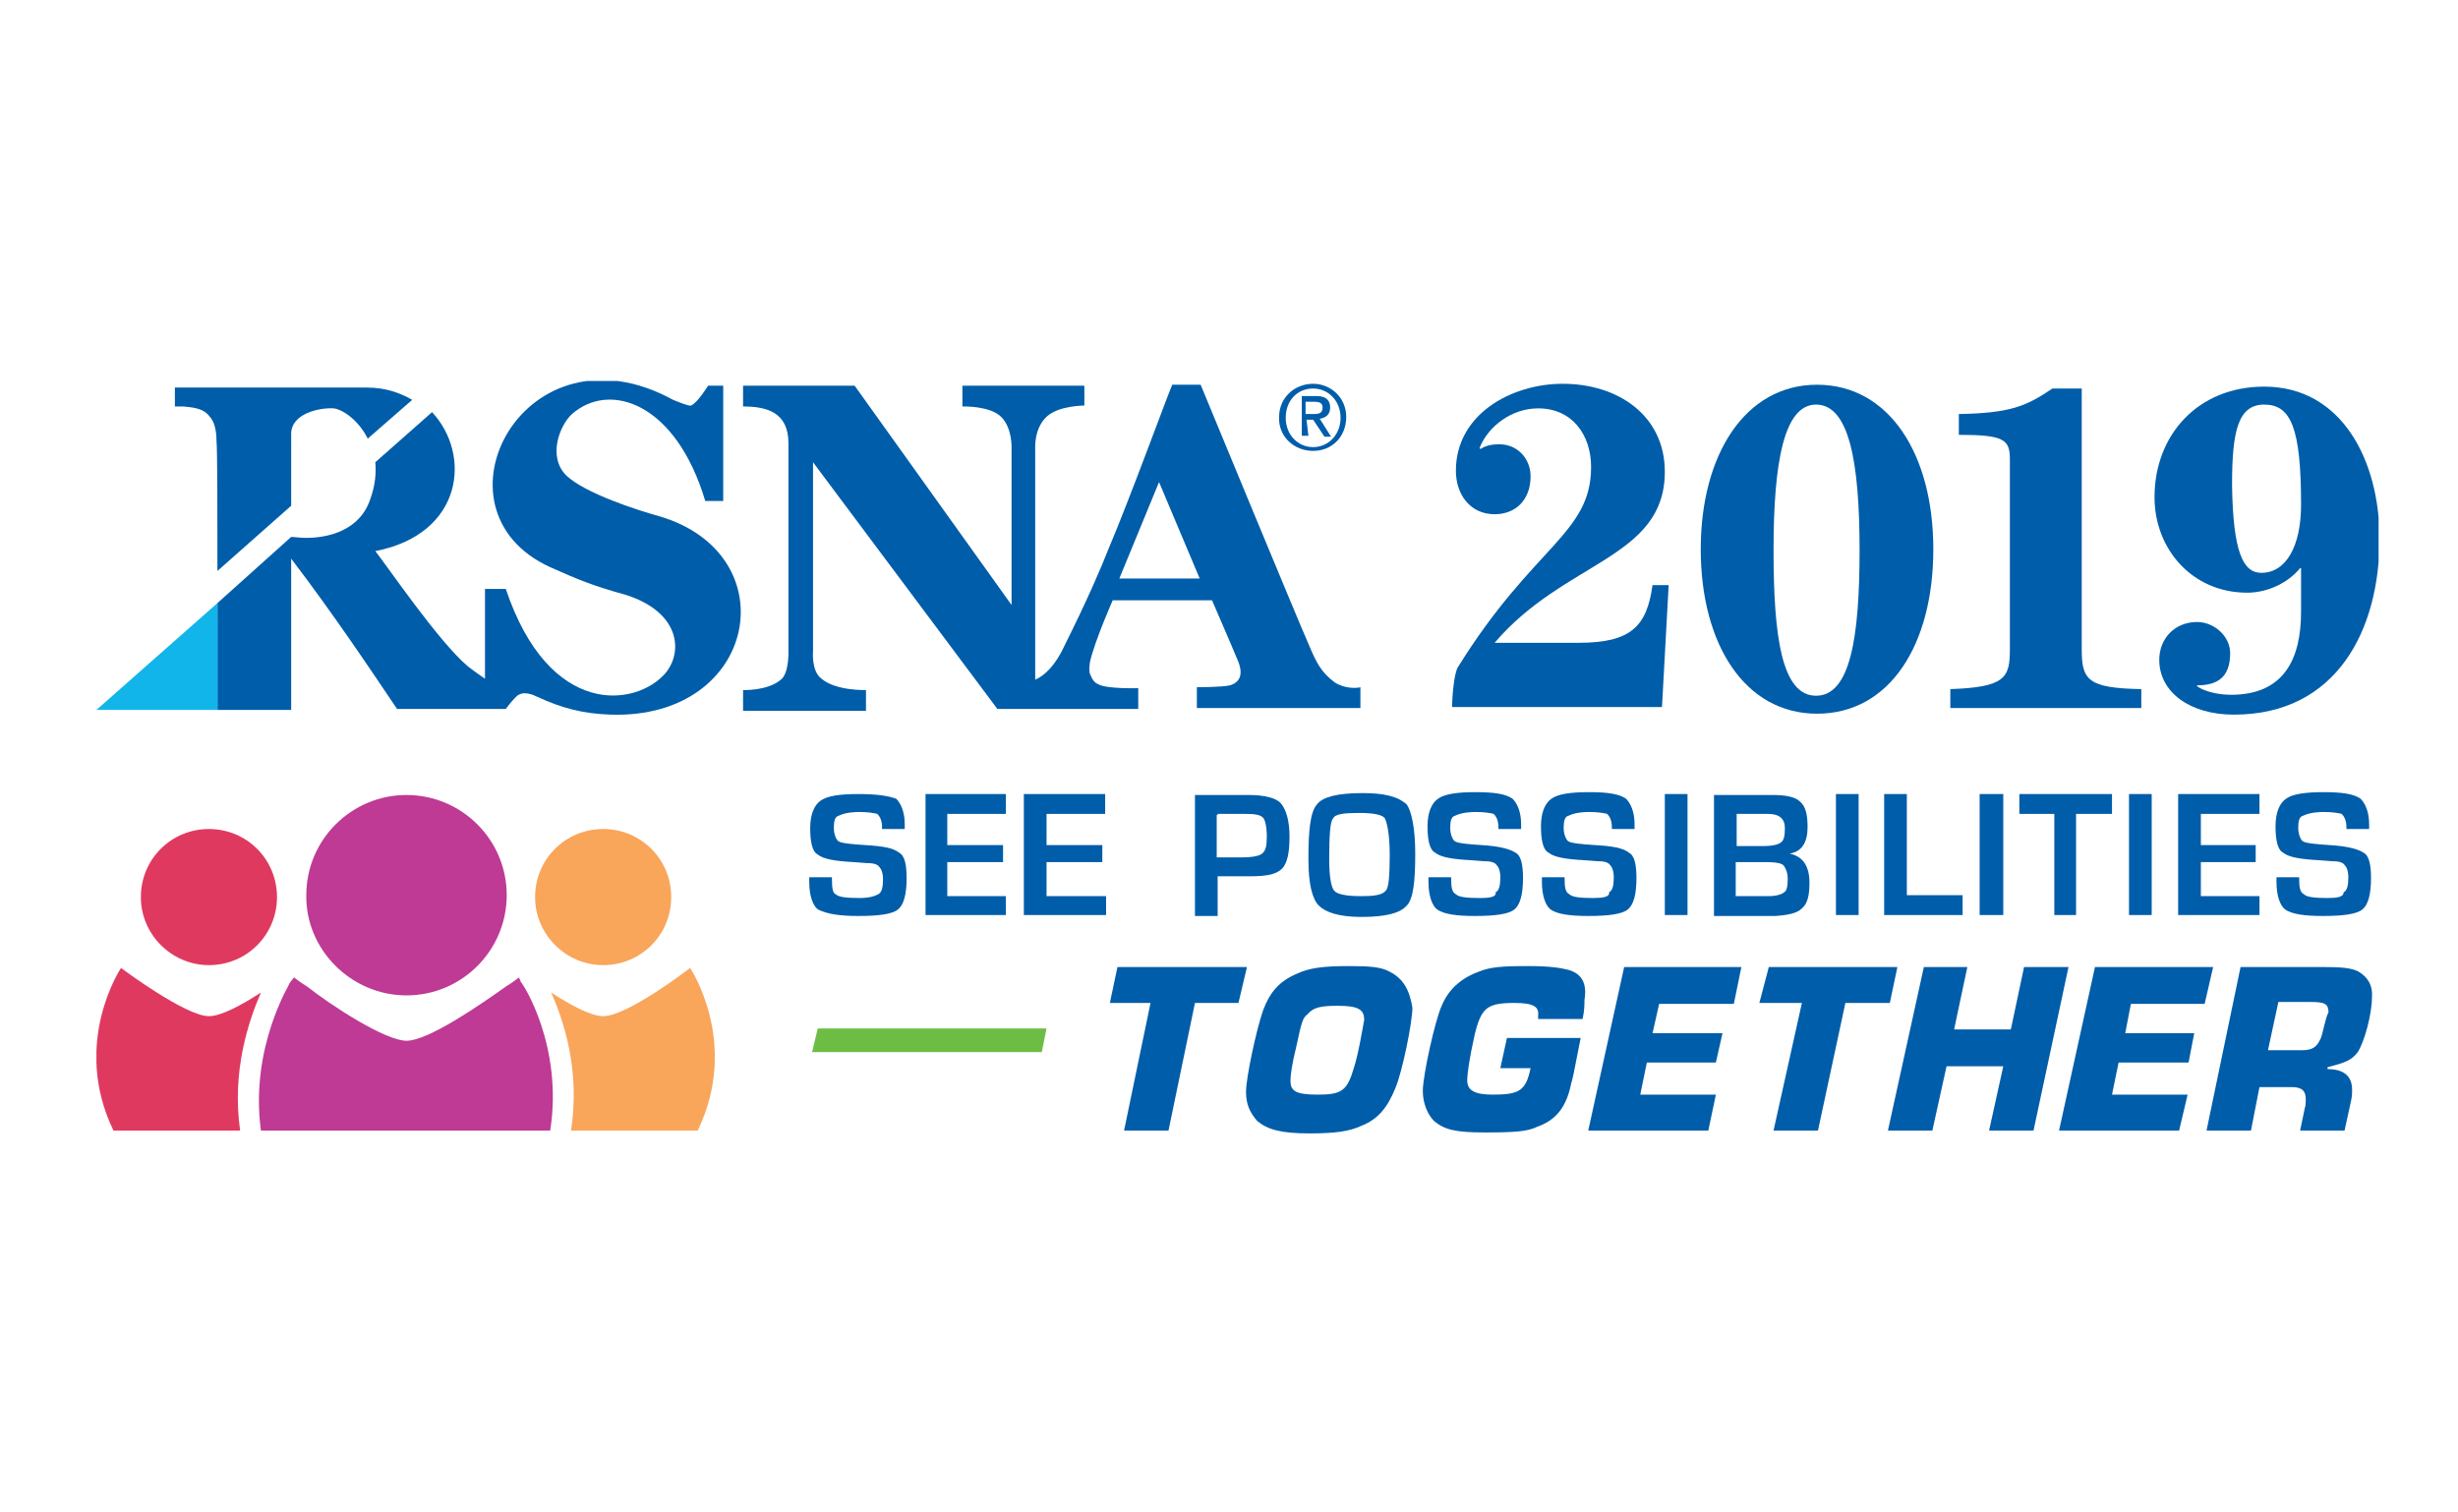 <?xml version="1.0" encoding="utf-8"?>
<!-- Generator: Adobe Illustrator 25.0.0, SVG Export Plug-In . SVG Version: 6.00 Build 0)  -->
<svg version="1.1" id="Layer_1" xmlns="http://www.w3.org/2000/svg" xmlns:xlink="http://www.w3.org/1999/xlink" x="0px" y="0px"
	 viewBox="0 0 260 160" style="enable-background:new 0 0 260 160;" xml:space="preserve">
<style type="text/css">
	.st0{fill:none;}
	.st1{clip-path:url(#SVGID_2_);}
	.st2{fill:#005DA9;}
	.st3{clip-path:url(#SVGID_4_);fill:#005DA9;}
	.st4{clip-path:url(#SVGID_6_);fill:#005DA9;}
	.st5{clip-path:url(#SVGID_8_);fill:#005DA9;}
	.st6{clip-path:url(#SVGID_10_);fill:#11B5E9;}
	.st7{fill:#F9A55A;}
	.st8{clip-path:url(#SVGID_12_);fill:#F9A55A;}
	.st9{clip-path:url(#SVGID_14_);fill:#E0395F;}
	.st10{fill:#BE3A94;}
	.st11{clip-path:url(#SVGID_16_);fill:#E0395F;}
	.st12{clip-path:url(#SVGID_18_);fill:#005DA9;}
	.st13{clip-path:url(#SVGID_20_);fill:#005DA9;}
	.st14{fill:#6DBD45;}
</style>
<rect x="-729.4" y="25.4" class="st0" width="1093.8" height="109.2"/>
<g>
	<g>
		<g>
			<defs>
				<rect id="SVGID_1_" x="-819.3" y="21.8" width="1165.6" height="116.3"/>
			</defs>
			<clipPath id="SVGID_2_">
				<use xlink:href="#SVGID_1_"  style="overflow:visible;"/>
			</clipPath>
			<g class="st1">
				<path class="st2" d="M23,60.4l7.8-6.9v-7.6c0-2.2,3.1-2.8,4.5-2.7c0.9,0.1,2.6,1.2,3.6,3.2l4.7-4.1c-1.4-0.8-2.9-1.3-4.8-1.3
					c-7.5,0-20.3,0-20.3,0V43c0,0,0.5,0,0.9,0c0.8,0.1,2.1,0.1,2.8,1.1c0.4,0.4,0.7,1.3,0.7,2.5C23,47.6,23,54.3,23,60.4L23,60.4z"
					/>
				<path class="st2" d="M138.9,41.1c1.6,0,2.9,1.3,2.9,3.1s-1.3,3.1-2.9,3.1s-2.9-1.3-2.9-3.1S137.2,41.1,138.9,41.1L138.9,41.1z
					 M138.9,47.7c2,0,3.5-1.5,3.5-3.6c0-2-1.6-3.5-3.5-3.5c-2,0-3.6,1.5-3.6,3.5C135.2,46.2,136.9,47.7,138.9,47.7L138.9,47.7z"/>
				<g>
					<g>
						<g>
							<g>
								<g>
									<defs>
										<rect id="SVGID_3_" x="10.2" y="40.3" width="241.4" height="79.6"/>
									</defs>
									<clipPath id="SVGID_4_">
										<use xlink:href="#SVGID_3_"  style="overflow:visible;"/>
									</clipPath>
									<path class="st3" d="M138.2,42.5h0.8c0.5,0,0.9,0.1,0.9,0.6c0,0.7-0.5,0.7-1.1,0.7h-0.7V42.5L138.2,42.5z M138.2,44.4h0.7
										l1.2,1.8h0.7l-1.2-1.9c0.6-0.1,1.1-0.4,1.1-1.2s-0.5-1.2-1.4-1.2h-1.6v4.2h0.7L138.2,44.4L138.2,44.4z"/>
								</g>
							</g>
						</g>
					</g>
					<g>
						<g>
							<g>
								<g>
									<defs>
										<rect id="SVGID_5_" x="10.2" y="40.3" width="241.4" height="79.6"/>
									</defs>
									<clipPath id="SVGID_6_">
										<use xlink:href="#SVGID_5_"  style="overflow:visible;"/>
									</clipPath>
									<path class="st4" d="M69.7,54.6c-2.2-0.6-7.8-2.4-9.8-4.3c-2-2-0.7-5.3,0.6-6.5c4-3.5,11-1.2,14.1,9.2h1.9V40.8h-1.6
										c0,0-1.1,1.8-1.8,2.1c-0.2,0.1-1.4-0.4-1.9-0.6c-15.7-8.6-26.4,11.6-13,17.7c2.9,1.3,4.6,2,7.9,2.9c5.8,1.8,6.2,6,4.3,8.3
										c-3.1,3.6-12.3,4.8-16.9-8.9h-2.2v9.5l0,0c0,0-0.9-0.6-1.8-1.3c-3.1-2.6-8.6-10.7-9.8-12.2l0,0c9.3-1.8,10.2-10.2,6-14.7
										l-6,5.3c0.1,1.1,0,2.4-0.5,3.8c-1.1,3.5-4.6,4.2-6.8,4.2c-0.7,0-1.3-0.1-1.6-0.1L23,63.8v11.3h7.8v-16l0,0
										c4.5,5.9,8.3,11.6,11.2,15.9h9l0,0h2.5c0,0,0.5-0.7,1.1-1.3c0.7-0.7,1.8-0.2,2.2,0c2.6,1.2,4.8,1.8,7.8,1.9
										C80.2,76.1,83.4,58.6,69.7,54.6L69.7,54.6z"/>
								</g>
							</g>
						</g>
					</g>
				</g>
				<path class="st2" d="M118.4,61.2l4.2-10.2l4.3,10.2H118.4L118.4,61.2z M141.2,72.2c-1.5-1.1-2-2.2-2.8-4.1
					c-0.7-1.5-11.4-27.4-11.4-27.4H124c-0.5,1.1-4.5,12.1-6.8,17.5c-0.7,1.8-2.2,5.3-4.6,10.1c-0.9,2-2.1,3.2-3.1,3.6V47.3
					c0,0-0.1-2.1,1.3-3.3c1.3-1.1,3.9-1.1,3.9-1.1v-2.1h-12.9V43c0,0,2.9-0.1,4.1,1.1c1.2,1.2,1.1,3.3,1.1,3.3v16.6L90.4,40.8H78.6
					V43c2.5,0,4.8,0.6,4.8,3.9v21.9c0,0,0.1,2.4-0.8,3.1c-1.4,1.2-4,1.1-4,1.1v2.2h13v-2.2c0,0-3.2,0.1-4.7-1.2
					c-1.1-0.8-0.9-2.9-0.9-2.9V48.9l19.5,26.1h14.9v-2.2c0,0-3.3,0.1-4.2-0.4c-0.5-0.2-0.7-0.6-0.9-1.1c-0.1-0.2-0.1-0.7,0-1.3
					c0.5-2.2,2.4-6.5,2.4-6.5h10.5c0,0,2,4.6,2.7,6.3c0.7,1.6,0.2,2.4-0.8,2.7c-0.8,0.2-3.5,0.2-3.5,0.2v2.2h17.3v-2.2
					C143.6,72.8,142.3,72.9,141.2,72.2L141.2,72.2z"/>
				<path class="st2" d="M176.5,62l-0.7,12.8h-22.2c0-1.1,0.2-3.5,0.6-4.2c8-12.9,14.1-14.1,14.1-21.2c0-3.4-2-6.2-5.6-6.2
					c-2.8,0-5.3,1.9-6.2,4.2l0.1,0.1c0.6-0.4,1.3-0.5,2-0.5c1.9,0,3.3,1.5,3.3,3.4c0,2.4-1.5,4-3.8,4c-2.6,0-4.1-2.1-4.1-4.6
					c0-6,5.9-9.2,11.3-9.2c5.9,0,10.8,3.4,10.8,9.3c0,9.2-10.6,9.4-18,18.1h8.9c5.6,0,7.2-1.8,7.8-6.1H176.5L176.5,62z"/>
				<path class="st2" d="M192.1,42.8c-3.4,0-4.5,6.1-4.5,15.4s0.9,15.4,4.5,15.4s4.6-6.1,4.6-15.4C196.7,48.9,195.6,42.8,192.1,42.8
					L192.1,42.8z M192.2,75.5c-7.6,0-12.3-7.3-12.3-17.4c0-10,4.7-17.4,12.3-17.4c7.6,0,12.3,7.3,12.3,17.4S199.9,75.5,192.2,75.5
					L192.2,75.5z"/>
				<path class="st2" d="M206.3,74.9v-2c5.8-0.2,6.3-1.2,6.3-4.2V48.6c0-2.1-0.6-2.6-5.4-2.6v-2.2c5.4-0.1,7.1-0.8,9.9-2.7h3.1v27.6
					c0,3.2,0.6,4.1,6.3,4.2v2H206.3L206.3,74.9z"/>
				<g>
					<g>
						<g>
							<g>
								<g>
									<defs>
										<rect id="SVGID_7_" x="10.2" y="40.3" width="241.4" height="79.6"/>
									</defs>
									<clipPath id="SVGID_8_">
										<use xlink:href="#SVGID_7_"  style="overflow:visible;"/>
									</clipPath>
									<path class="st5" d="M239.2,60.6c2.6,0,4.2-2.8,4.2-7.2c0-8.2-1.1-10.6-3.9-10.6c-2.8,0-3.4,2.9-3.4,8.5
										C236.2,58.5,237.3,60.6,239.2,60.6L239.2,60.6z M239.5,40.9c8.2,0,12.2,7.8,12.2,16.1c0,9.6-4.5,18.6-15.4,18.6
										c-4.7,0-7.9-2.4-7.9-5.8c0-2.2,1.6-4,4-4c1.8,0,3.5,1.5,3.5,3.3c0,2.6-1.4,3.4-3.5,3.4v0.1c0.7,0.5,2.1,0.9,3.6,0.9
										c5.6,0,7.4-3.8,7.4-8.8v-4.6h-0.1c-1.3,1.6-3.5,2.6-5.6,2.6c-5.8,0-9.8-4.6-9.8-10.1C227.9,46,232.5,40.9,239.5,40.9
										L239.5,40.9z"/>
								</g>
							</g>
						</g>
					</g>
					<g>
						<g>
							<g>
								<g>
									<defs>
										<rect id="SVGID_9_" x="10.2" y="40.3" width="241.4" height="79.6"/>
									</defs>
									<clipPath id="SVGID_10_">
										<use xlink:href="#SVGID_9_"  style="overflow:visible;"/>
									</clipPath>
									<polyline class="st6" points="23,63.8 23,63.8 23,75.1 10.2,75.1 23,63.8 									"/>
								</g>
							</g>
						</g>
					</g>
				</g>
				<polygon class="st2" points="118.2,102.3 117.4,106.1 121.7,106.1 118.9,119.6 123.6,119.6 126.4,106.1 131,106.1 131.9,102.3 
									"/>
				<path class="st7" d="M63.8,107.5c-1.3,0-3.5-1.2-5.5-2.5c1.3,2.9,3.1,8.2,2.1,14.6h13.4c4.5-9.3-0.8-17.2-0.8-17.2
					S66.4,107.5,63.8,107.5L63.8,107.5z"/>
				<g>
					<g>
						<g>
							<g>
								<g>
									<defs>
										<rect id="SVGID_11_" x="10.2" y="40.3" width="241.4" height="79.6"/>
									</defs>
									<clipPath id="SVGID_12_">
										<use xlink:href="#SVGID_11_"  style="overflow:visible;"/>
									</clipPath>
									<path class="st8" d="M63.8,102.1c4,0,7.2-3.2,7.2-7.2c0-4-3.2-7.2-7.2-7.2s-7.2,3.2-7.2,7.2
										C56.6,98.9,59.9,102.1,63.8,102.1L63.8,102.1z"/>
								</g>
							</g>
						</g>
					</g>
					<g>
						<g>
							<g>
								<g>
									<defs>
										<rect id="SVGID_13_" x="10.2" y="40.3" width="241.4" height="79.6"/>
									</defs>
									<clipPath id="SVGID_14_">
										<use xlink:href="#SVGID_13_"  style="overflow:visible;"/>
									</clipPath>
									<path class="st9" d="M27.6,105c-2,1.3-4.2,2.5-5.5,2.5c-2.5,0-9.3-5.1-9.3-5.1s-5.3,7.9-0.8,17.2h13.4
										C24.5,113.3,26.3,108,27.6,105L27.6,105z"/>
								</g>
							</g>
						</g>
					</g>
				</g>
				<path class="st10" d="M43,105.3c5.9,0,10.6-4.8,10.6-10.6c0-5.9-4.8-10.6-10.6-10.6s-10.6,4.7-10.6,10.6
					C32.3,100.4,37.1,105.3,43,105.3L43,105.3z"/>
				<g>
					<g>
						<g>
							<g>
								<g>
									<defs>
										<rect id="SVGID_15_" x="10.2" y="40.3" width="241.4" height="79.6"/>
									</defs>
									<clipPath id="SVGID_16_">
										<use xlink:href="#SVGID_15_"  style="overflow:visible;"/>
									</clipPath>
									<path class="st11" d="M22.1,102.1c4,0,7.2-3.2,7.2-7.2c0-4-3.2-7.2-7.2-7.2s-7.2,3.2-7.2,7.2
										C14.9,98.9,18.2,102.1,22.1,102.1L22.1,102.1z"/>
								</g>
							</g>
						</g>
					</g>
					<g>
						<g>
							<g>
								<g>
									<defs>
										<rect id="SVGID_17_" x="10.2" y="40.3" width="241.4" height="79.6"/>
									</defs>
									<clipPath id="SVGID_18_">
										<use xlink:href="#SVGID_17_"  style="overflow:visible;"/>
									</clipPath>
									<path class="st12" d="M143.2,113c-0.7,2.4-1.3,2.8-3.8,2.8c-2.4,0-2.9-0.4-2.9-1.5c0-0.6,0.2-1.9,0.6-3.5
										c0.6-2.8,0.7-3.1,1.2-3.5c0.6-0.7,1.3-0.9,3.2-0.9c2.2,0,2.8,0.4,2.8,1.5C144.2,108.4,143.7,111.5,143.2,113L143.2,113z
										 M147,102.8c-0.9-0.5-2-0.6-4.3-0.6c-2.8,0-4.2,0.2-5.5,0.8c-1.9,0.8-2.9,2-3.6,3.9c-0.7,2-1.8,7.1-1.8,8.6
										c0,1.3,0.4,2.2,1.2,3.1c1.1,0.9,2.5,1.3,5.5,1.3c2.7,0,4.2-0.2,5.5-0.8c1.8-0.7,2.8-2,3.6-4c0.7-1.6,1.8-6.9,1.8-8.5
										C149.1,104.7,148.4,103.5,147,102.8L147,102.8z"/>
								</g>
							</g>
						</g>
					</g>
					<g>
						<g>
							<g>
								<g>
									<defs>
										<rect id="SVGID_19_" x="10.2" y="40.3" width="241.4" height="79.6"/>
									</defs>
									<clipPath id="SVGID_20_">
										<use xlink:href="#SVGID_19_"  style="overflow:visible;"/>
									</clipPath>
									<path class="st13" d="M165.9,102.6c-0.8-0.2-1.9-0.4-4.2-0.4c-2.9,0-4.1,0.1-5.3,0.6c-1.9,0.7-3.2,1.9-3.9,3.6
										c-0.7,1.5-2,7.4-2,9c0,1.3,0.5,2.5,1.2,3.2c1.1,0.9,2.2,1.2,5.4,1.2c3.1,0,4.5-0.1,5.5-0.6c2-0.7,3.1-2.1,3.6-4.6
										c0.2-0.7,0.2-0.7,0.9-4.3l0.1-0.5h-7.8l-0.7,3.2h3.2c-0.5,2.4-1.2,2.8-4,2.8c-2,0-2.7-0.5-2.7-1.5c0-0.7,0.2-2.2,0.8-4.9
										c0.7-2.8,1.3-3.3,4.2-3.3c2,0,2.6,0.4,2.5,1.3v0.4h4.7c0.2-0.9,0.2-1.5,0.2-2C167.9,104,167.3,103,165.9,102.6L165.9,102.6
										z"/>
								</g>
							</g>
						</g>
					</g>
				</g>
				<polygon class="st2" points="168,119.6 180.7,119.6 181.5,115.8 173.5,115.8 174.2,112.4 181.5,112.4 182.2,109.3 174.8,109.3 
					175.5,106.2 183.4,106.2 184.2,102.3 171.8,102.3 				"/>
				<polygon class="st2" points="200.7,102.3 187.1,102.3 186.1,106.1 190.6,106.1 187.6,119.6 192.3,119.6 195.2,106.1 
					199.9,106.1 				"/>
				<polygon class="st2" points="214.1,102.3 212.7,108.9 206.7,108.9 208.1,102.3 203.5,102.3 199.7,119.6 204.4,119.6 
					205.9,112.8 211.9,112.8 210.4,119.6 215.1,119.6 218.8,102.3 				"/>
				<polygon class="st2" points="233.2,106.2 234.1,102.3 221.6,102.3 217.8,119.6 230.5,119.6 231.4,115.8 223.4,115.8 
					224.1,112.4 231.5,112.4 232.1,109.3 224.8,109.3 225.4,106.2 				"/>
				<path class="st2" d="M245.5,109.8c-0.4,0.9-0.8,1.3-2,1.3h-3.6l1.1-5.1h3.5c1.4,0,1.8,0.2,1.8,1.1
					C246,107.6,245.7,109.3,245.5,109.8L245.5,109.8z M249.5,102.8c-0.7-0.4-1.8-0.5-3.8-0.5H237l-3.6,17.3h4.7l0.9-4.6h3.4
					c1.1,0,1.5,0.4,1.5,1.3c0,0.2,0,0.7-0.1,0.9l-0.5,2.4h4.7l0.7-3.2c0.1-0.5,0.1-0.7,0.1-1.1c0-1.4-0.8-2.2-2.6-2.2v-0.2
					c1.9-0.5,2.5-0.7,3.2-1.6c0.7-1.1,1.5-4,1.5-5.8C251,104.3,250.5,103.4,249.5,102.8L249.5,102.8z"/>
				<path class="st2" d="M90.8,96.9c2.2,0,3.6-0.2,4.2-0.7c0.6-0.5,0.9-1.6,0.9-3.3c0-1.4-0.2-2.4-0.8-2.7c-0.6-0.5-1.8-0.7-3.6-0.8
					c-1.5-0.1-2.5-0.2-2.8-0.4c-0.2-0.1-0.5-0.7-0.5-1.4c0-0.7,0.1-1.2,0.5-1.3c0.4-0.2,1.1-0.4,2.2-0.4c0.9,0,1.5,0.1,1.9,0.2
					c0.2,0.2,0.5,0.6,0.5,1.4c0,0,0,0.1,0,0.2h2.4v-0.5c0-1.3-0.4-2.2-0.9-2.7C94,84.2,92.8,84,90.8,84s-3.3,0.2-4,0.7
					c-0.7,0.5-1.1,1.5-1.1,2.9s0.2,2.5,0.8,2.8c0.6,0.5,1.9,0.7,3.8,0.8l1.3,0.1c0.7,0,1.2,0.1,1.4,0.4c0.2,0.2,0.4,0.6,0.4,1.3
					c0,0.8-0.1,1.4-0.5,1.6c-0.4,0.2-0.9,0.4-2,0.4c-1.4,0-2.2-0.1-2.5-0.4C88.1,94.5,88,94,88,93v-0.2h-2.4v0.5
					c0,1.5,0.4,2.5,0.9,2.9C87.5,96.7,88.8,96.9,90.8,96.9L90.8,96.9z"/>
				<polygon class="st2" points="106.4,94.8 100.2,94.8 100.2,91.2 106.1,91.2 106.1,89.4 100.2,89.4 100.2,86.1 106.4,86.1 
					106.4,84 97.9,84 97.9,96.8 106.4,96.8 				"/>
				<polygon class="st2" points="110.7,91.2 116.6,91.2 116.6,89.4 110.7,89.4 110.7,86.1 116.9,86.1 116.9,84 108.3,84 108.3,96.8 
					117,96.8 117,94.8 110.7,94.8 				"/>
				<path class="st2" d="M128.8,86.1h2.9c1.1,0,1.6,0.1,1.9,0.4c0.2,0.2,0.4,0.9,0.4,2c0,0.9-0.1,1.5-0.5,1.8
					c-0.2,0.2-0.9,0.4-2.1,0.4h-2.7v-4.5H128.8z M128.8,92.7h2.8h0.6c1.8,0,2.8-0.2,3.4-0.8s0.8-1.8,0.8-3.4c0-1.8-0.4-2.9-0.9-3.5
					s-1.8-0.9-3.4-0.9h-0.6h-5.1v12.8h2.4L128.8,92.7L128.8,92.7z"/>
				<path class="st2" d="M146.6,94.2c-0.4,0.5-1.2,0.6-2.7,0.6s-2.5-0.2-2.8-0.6s-0.5-1.5-0.5-3.3c0-2.5,0.1-4,0.4-4.3
					c0.2-0.5,1.2-0.6,2.8-0.6c1.5,0,2.5,0.2,2.7,0.6c0.2,0.4,0.5,1.6,0.5,3.8C147,92.6,146.9,93.9,146.6,94.2L146.6,94.2z
					 M144.1,83.9c-2.6,0-4.2,0.4-4.8,1.2c-0.7,0.8-0.9,2.7-0.9,5.8c0,2.6,0.4,4.2,1.1,4.9c0.7,0.7,2.1,1.2,4.5,1.2
					c2.6,0,4.1-0.4,4.8-1.2c0.7-0.7,0.9-2.6,0.9-5.5c0-2.7-0.4-4.5-0.9-5.2C147.8,84.2,146.3,83.9,144.1,83.9L144.1,83.9z"/>
				<path class="st2" d="M156.5,95c-1.4,0-2.2-0.1-2.5-0.4c-0.4-0.2-0.5-0.7-0.5-1.6v-0.2h-2.4v0.5c0,1.5,0.4,2.5,0.9,2.9
					c0.7,0.5,2,0.7,4,0.7c2.2,0,3.6-0.2,4.2-0.7c0.6-0.5,0.9-1.6,0.9-3.3c0-1.4-0.2-2.4-0.8-2.7c-0.6-0.4-1.8-0.7-3.6-0.8
					c-1.5-0.1-2.5-0.2-2.8-0.4c-0.2-0.1-0.5-0.7-0.5-1.4s0.1-1.2,0.5-1.3c0.4-0.2,1.1-0.4,2.2-0.4c0.9,0,1.5,0.1,1.9,0.2
					c0.2,0.2,0.5,0.6,0.5,1.4c0,0,0,0.1,0,0.2h2.4v-0.5c0-1.3-0.4-2.2-0.9-2.7c-0.7-0.5-1.9-0.7-3.9-0.7c-2,0-3.3,0.2-4,0.7
					c-0.7,0.5-1.1,1.5-1.1,2.9c0,1.4,0.2,2.5,0.8,2.8c0.6,0.5,1.9,0.7,3.8,0.8l1.3,0.1c0.7,0,1.2,0.1,1.4,0.4
					c0.2,0.2,0.4,0.6,0.4,1.3c0,0.8-0.1,1.4-0.5,1.6C158.3,94.9,157.6,95,156.5,95L156.5,95z"/>
				<path class="st2" d="M168.5,95c-1.4,0-2.2-0.1-2.5-0.4c-0.4-0.2-0.5-0.7-0.5-1.6v-0.2h-2.4v0.5c0,1.5,0.4,2.5,0.9,2.9
					c0.7,0.5,2,0.7,4,0.7c2.2,0,3.6-0.2,4.2-0.7c0.6-0.5,0.9-1.6,0.9-3.3c0-1.4-0.2-2.4-0.8-2.7c-0.6-0.5-1.8-0.7-3.6-0.8
					c-1.5-0.1-2.5-0.2-2.8-0.4c-0.2-0.1-0.5-0.7-0.5-1.4s0.1-1.2,0.5-1.3c0.4-0.2,1.1-0.4,2.2-0.4c0.9,0,1.5,0.1,1.9,0.2
					c0.2,0.2,0.5,0.6,0.5,1.4c0,0,0,0.1,0,0.2h2.4v-0.5c0-1.3-0.4-2.2-0.9-2.7c-0.7-0.5-1.9-0.7-3.9-0.7c-2,0-3.3,0.2-4,0.7
					c-0.7,0.5-1.1,1.5-1.1,2.9c0,1.4,0.2,2.5,0.8,2.8c0.6,0.5,1.9,0.7,3.8,0.8l1.3,0.1c0.7,0,1.2,0.1,1.4,0.4
					c0.2,0.2,0.4,0.6,0.4,1.3c0,0.8-0.1,1.4-0.5,1.6C170.3,94.9,169.5,95,168.5,95L168.5,95z"/>
				<polygon class="st2" points="178.5,84 176.1,84 176.1,96.8 178.5,96.8 				"/>
				<path class="st2" d="M186.2,94.8h-2.6v-3.6h3.1c1.1,0,1.8,0.1,2,0.4s0.4,0.7,0.4,1.4s-0.1,1.3-0.4,1.4c-0.2,0.2-0.8,0.4-1.6,0.4
					L186.2,94.8L186.2,94.8z M183.6,86.1h3.4c1.2,0,1.8,0.5,1.8,1.5c0,0.8-0.1,1.3-0.4,1.5c-0.2,0.2-0.8,0.4-1.8,0.4h-2.9v-3.4
					C183.8,86.1,183.6,86.1,183.6,86.1z M190.6,96.1c0.6-0.5,0.8-1.4,0.8-2.7c0-1.8-0.7-2.8-2.1-3.1l0,0c1.3-0.2,1.9-1.2,1.9-2.8
					c0-1.3-0.2-2.2-0.8-2.7c-0.5-0.5-1.5-0.7-2.9-0.7h-6.2v12.8h6.5C189.2,96.8,190.1,96.6,190.6,96.1L190.6,96.1z"/>
				<polygon class="st2" points="196.6,84 194.2,84 194.2,96.8 196.6,96.8 				"/>
				<polygon class="st2" points="207.6,94.7 201.7,94.7 201.7,84 199.3,84 199.3,96.8 207.6,96.8 				"/>
				<polygon class="st2" points="211.9,84 209.4,84 209.4,96.8 211.9,96.8 				"/>
				<polygon class="st2" points="217.3,96.8 219.6,96.8 219.6,86.1 223.4,86.1 223.4,84 213.6,84 213.6,86.1 217.3,86.1 				"/>
				<polygon class="st2" points="227.6,84 225.2,84 225.2,96.8 227.6,96.8 				"/>
				<polygon class="st2" points="239,94.8 232.8,94.8 232.8,91.2 238.6,91.2 238.6,89.4 232.8,89.4 232.8,86.1 239,86.1 239,84 
					230.4,84 230.4,96.8 239,96.8 				"/>
				<path class="st2" d="M246.2,95c-1.4,0-2.2-0.1-2.5-0.4c-0.4-0.2-0.5-0.7-0.5-1.6v-0.2h-2.4v0.5c0,1.5,0.4,2.5,0.9,2.9
					c0.7,0.5,2,0.7,4,0.7c2.2,0,3.6-0.2,4.2-0.7c0.6-0.5,0.9-1.6,0.9-3.3c0-1.4-0.2-2.4-0.8-2.7c-0.6-0.4-1.8-0.7-3.6-0.8
					c-1.5-0.1-2.5-0.2-2.8-0.4c-0.2-0.1-0.5-0.7-0.5-1.4s0.1-1.2,0.5-1.3c0.4-0.2,1.1-0.4,2.2-0.4c0.9,0,1.5,0.1,1.9,0.2
					c0.2,0.2,0.5,0.6,0.5,1.4c0,0,0,0.1,0,0.2h2.4v-0.5c0-1.3-0.4-2.2-0.9-2.7c-0.7-0.5-1.9-0.7-3.9-0.7c-2,0-3.3,0.2-4,0.7
					c-0.7,0.5-1.1,1.5-1.1,2.9c0,1.4,0.2,2.5,0.8,2.8c0.6,0.5,1.9,0.7,3.8,0.8l1.3,0.1c0.7,0,1.2,0.1,1.4,0.4
					c0.2,0.2,0.4,0.6,0.4,1.3c0,0.8-0.1,1.4-0.5,1.6C247.9,94.9,247.2,95,246.2,95L246.2,95z"/>
				<polygon class="st14" points="85.9,111.3 110.2,111.3 110.7,108.8 86.5,108.8 				"/>
				<path class="st10" d="M54.9,103.4c0,0-0.9,0.7-1.3,0.9c-2.8,2-8.3,5.8-10.6,5.8c-2.2,0-7.8-3.6-10.6-5.8
					c-0.4-0.2-1.3-0.9-1.3-0.9l-0.4,0.5c0,0.1-4.3,6.9-3.1,15.7h30.6c1.4-8.9-2.9-15.6-3.1-15.7L54.9,103.4L54.9,103.4z"/>
			</g>
		</g>
	</g>
</g>
</svg>
